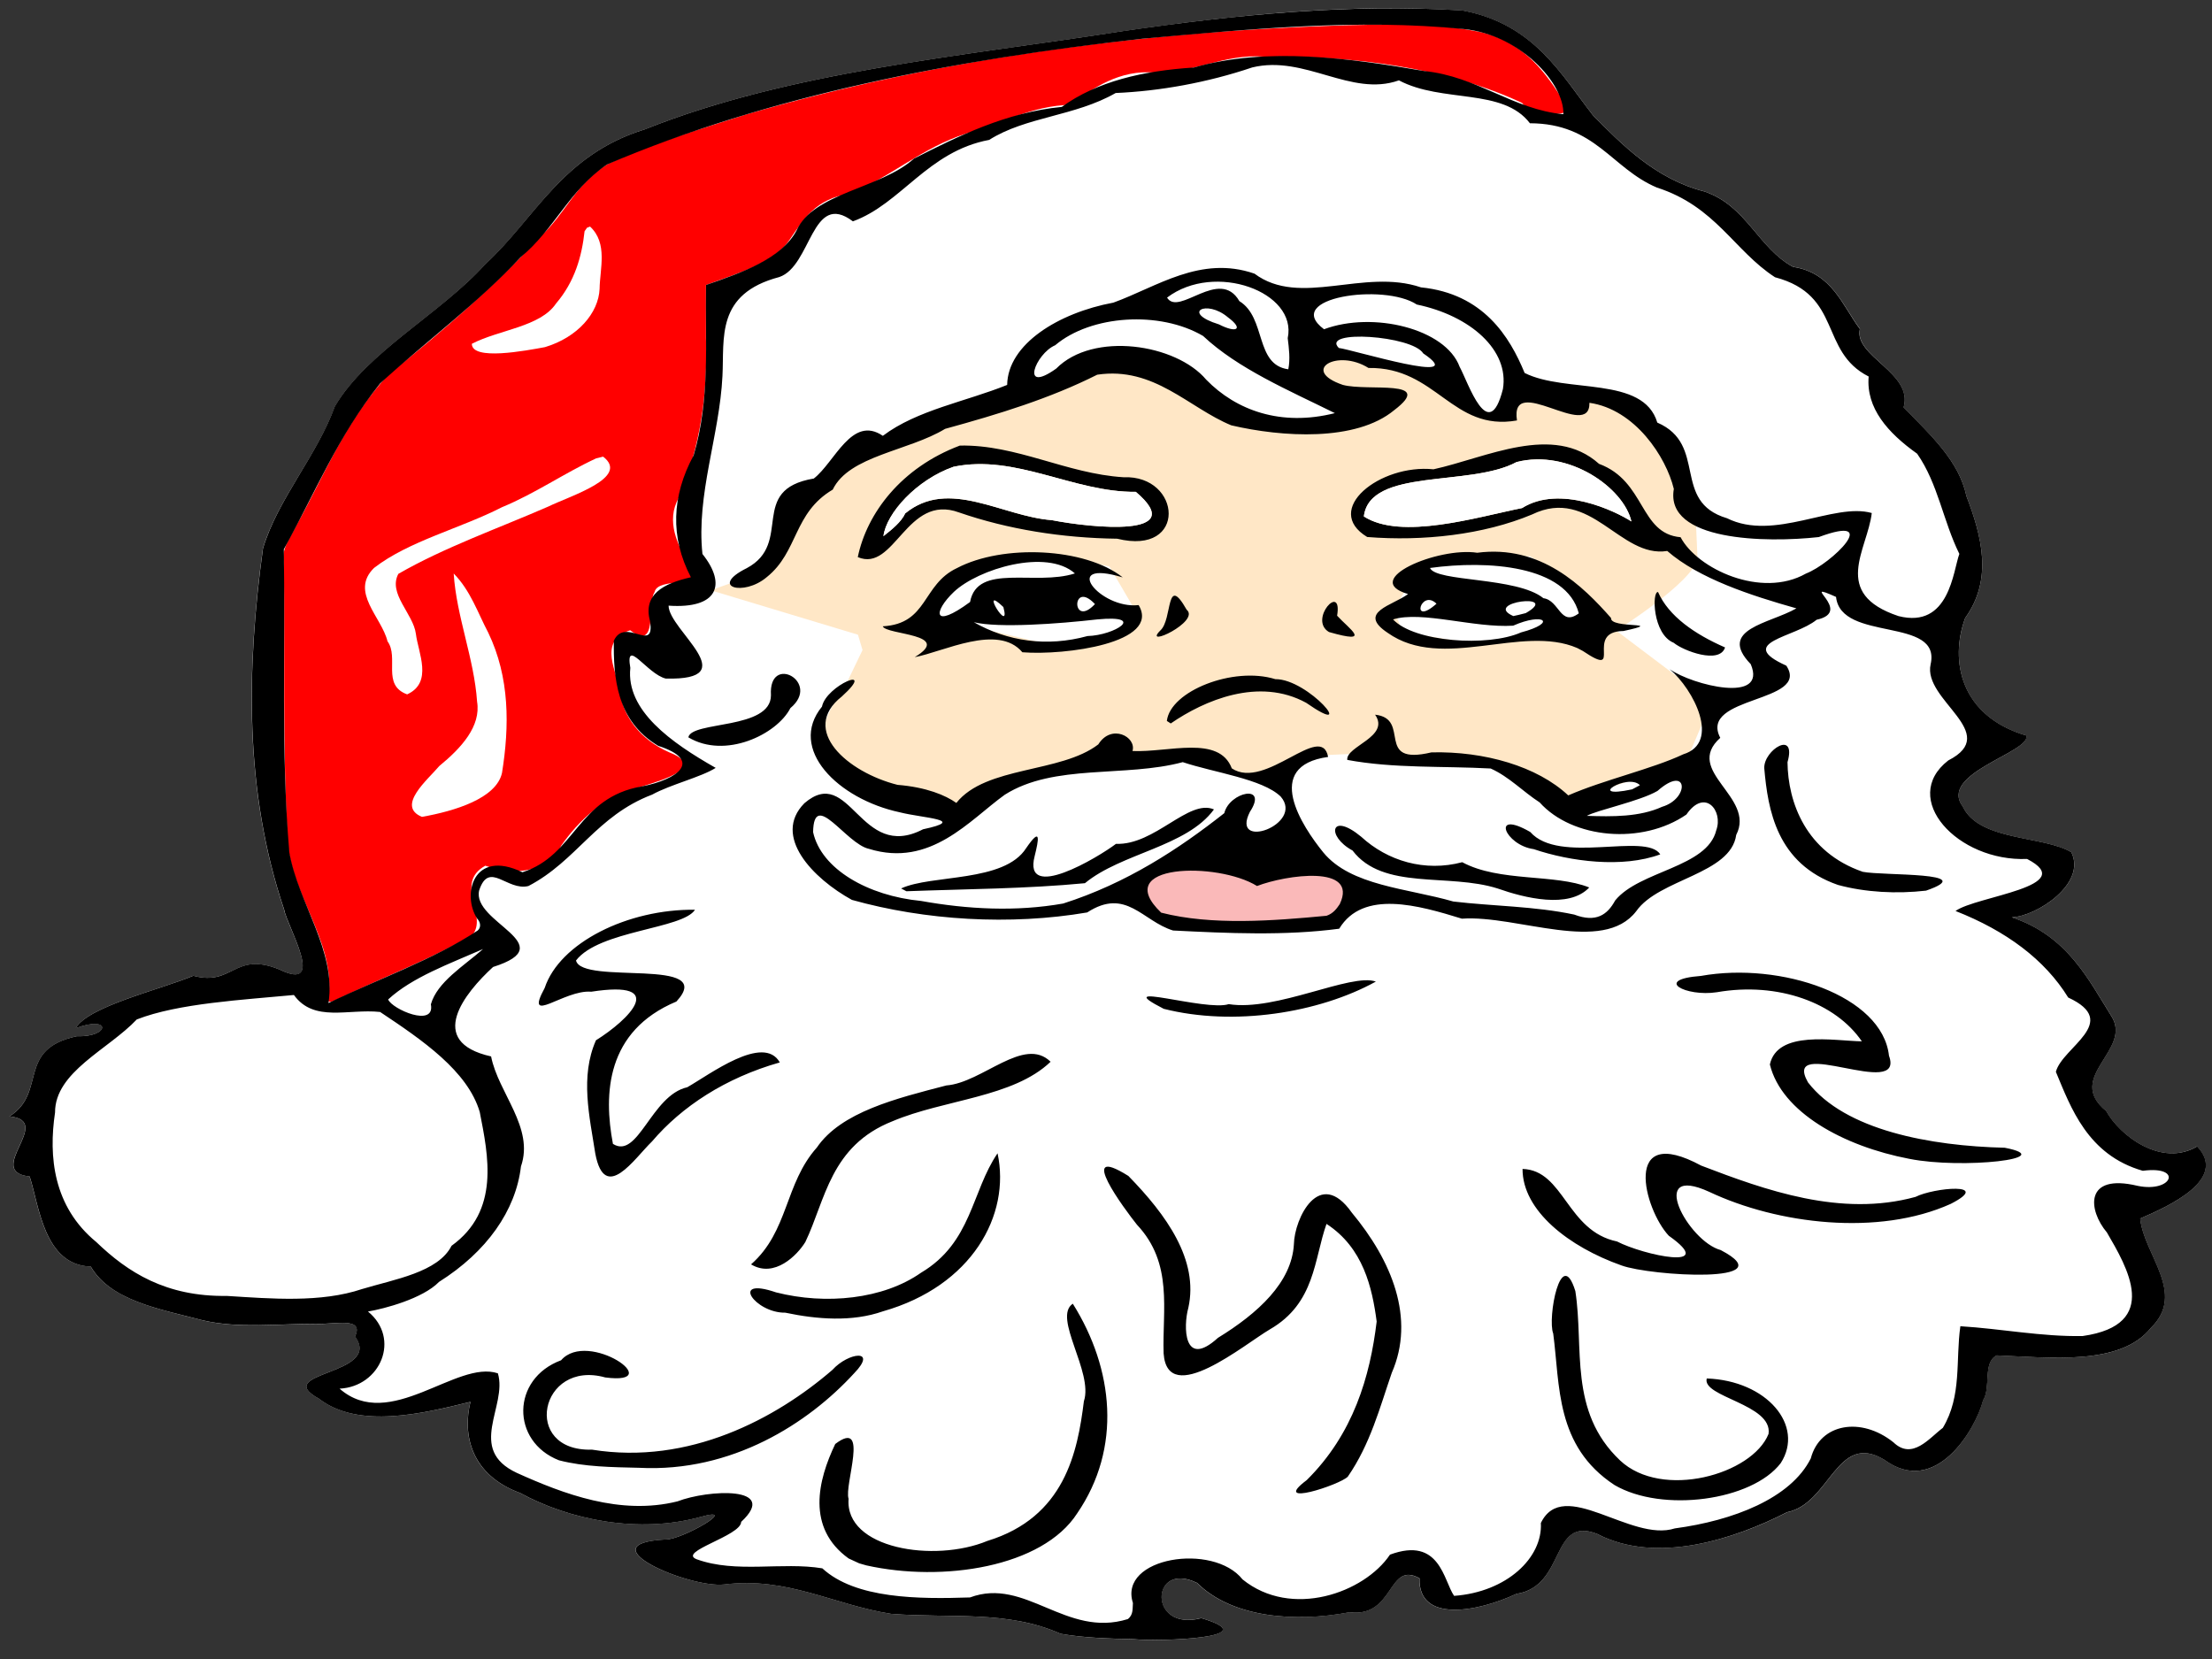 <?xml version="1.0"?><svg width="640" height="480" xmlns="http://www.w3.org/2000/svg">
 <rect width="100%" height="100%" fill="#333333" stroke="none"/>
 <title>Santa Large</title>
 <g>
  <title>Layer 1</title>
  <g id="layer1">
   <g id="g3790">
    <path fill="#ffffff" d="m398.415,2.406c-24.654,0.289 -49.262,3.083 -73.34,6.587c-46.909,7.366 -96.322,11.605 -138.532,28.446c-24.046,7.426 -31.572,25.661 -46.149,39.055c-13.03,14.43 -34.081,25.184 -43.49,41.095c-5.085,14.138 -16.579,26.853 -20.844,41.095c-4.755,34.716 -5.428,70.22 6.09,104.4c0.752,4.657 12.65,24.261 -1.287,17.429c-13.13,-5.331 -13.4,4.901 -24.961,1.807c-9.408,3.974 -30.387,8.809 -33.968,15.156c10.357,-3.886 9.914,2.658 0.343,2.332c-17.681,3.784 -8.558,16.283 -19.557,23.2c13.19,1.287 -7.499,15.951 5.833,17.371c2.725,8.23 4.071,25.656 17.67,26.056c5.811,9.901 19.901,12.319 32.596,15.622c10.343,2.407 21.756,0.95 32.596,0.991c5.146,0.247 14.097,-2.196 11.323,3.614c8.146,11.295 -24.637,10.185 -10.465,18.012c11.526,8.91 30.183,4.286 43.833,0.933c-2.366,9.459 0.079,21.104 14.325,26.348c14.53,7.899 34.426,11.806 52.239,6.937c12.017,-3.4 -5.615,6.762 -10.122,6.529c-23.371,1.209 6.865,14.156 16.984,12.999c18.287,-2.278 31.667,5.899 48.293,8.511c17.351,1.362 33.607,-1.105 49.065,5.771c6.867,1.214 14.042,1.416 21.101,1.574c7.573,0.76 39.013,-0.347 19.557,-6.121c-15.535,4.091 -14.715,-16.774 -1.201,-10.143c9.931,9.919 28.005,11.516 44.09,8.452c13.035,1.635 11.005,-14.949 20.244,-9.793c-0.399,12.975 16.78,9.747 28.049,4.488c14.442,-2.203 9.71,-22.678 23.332,-17.371c17.262,9 39.963,1.461 54.984,-6.237c12.49,-2.458 14.36,-23.445 28.135,-15.214c14.892,10.997 26.4,-8.826 28.564,-17.196c2.351,-3.767 -0.168,-10.945 3.946,-12.999c15.462,0.619 35.803,3.114 44.605,-7.928c10.31,-10.025 -2.019,-21.145 -3.088,-31.652c8.19,-3.524 25.468,-11.31 16.469,-20.868c-10.232,6.085 -22.337,-3.003 -26.334,-10.259c-12.124,-9.866 7.8,-17.642 1.544,-27.455c-6.588,-10.47 -12.704,-23.205 -28.821,-28.563c7.227,-0.304 21.749,-9.762 17.241,-18.828c-8.079,-4.835 -26.667,-3.174 -31.395,-13.174c-7.259,-9.644 19.549,-15.674 18.357,-20.577c-19.159,-5.617 -22.21,-21.754 -17.67,-34.042c8.094,-11.242 4.745,-23.76 0.343,-35.266c-2.142,-10.096 -10.055,-17.316 -18.185,-25.648c2.925,-9.967 -14.449,-14.794 -12.609,-22.734c-5.044,-6.69 -8.075,-16.257 -19.386,-17.954c-10.151,-5.487 -13.43,-17.727 -25.648,-21.801c-14.223,-3.667 -23.859,-13.592 -32.167,-21.976c-9.153,-11.664 -17.052,-26.521 -37.914,-30.37c-8.215,-0.512 -16.401,-0.738 -24.618,-0.641z" id="path2388"/>
    <path fill="#ffe7c6" fill-rule="nonzero" d="m264.855,230.998l-19.426,-6.971c0,0 -5.444,-5.569 -7.45,-9.541c-2.005,-3.972 7.45,-17.835 7.45,-17.835l4.126,-8.567l-1.318,-4.439l-42.577,-12.851l14.899,-5.374l12.951,-22.236l16.561,-13.669l51.459,-17.952l18.509,-9.346l24.411,6.932l9.283,7.827l21.718,6.971l22.062,-5.335l-17.936,-8.489l3.954,-6.659l17.134,1.947l20.973,7.438l4.928,5.647l9.455,3.31l5.272,-7.633l23.151,2.103l17.191,12.578l8.825,17.251l0.688,15.538c-1.318,6.815 -23.495,20.834 -23.495,20.834l27.449,20.717l-7.106,16.862l-25.672,9.074l-6.762,5.024l-11.175,-7.71l-18.796,-6.387l-25.099,-2.375l-21.145,0.974l-12.263,6.932l-9.169,-1.674l-9.111,-3.738l-15.185,-0.935l-18.853,2.96l-14.899,1.246l-10.258,4.829l-9.57,7.516l-6.476,-1.519l-8.71,-3.271z" id="path2292"/>
    <path fill="#ff0000" id="path2216" d="m396.92,7.144c-61.993,1.235 -124.119,9.389 -181.241,26.03c-13.646,4.382 -27.732,8.466 -40.072,14.431c-9.041,5.591 -11.948,14.113 -19.095,20.698c-13.048,14.1 -28.098,27.293 -43.985,39.946c-12.518,13.311 -18.413,28.797 -26.606,43.45c-1.705,3.625 -4.693,7.101 -3.792,11.031c0.333,26.537 -0.412,53.091 1.073,79.613c0.357,15.599 13.68,29.794 11.923,45.539c-1.454,4.031 2.979,0.736 5.518,-0.201c12.026,-5.685 24.896,-10.633 36.013,-17.142c4.686,-5.564 -5.433,-14.882 3.744,-20.065c9.151,3.34 18.774,1.315 21.981,-5.826c5.054,-7.124 11.989,-14.177 23.354,-17.104c6.204,-1.903 18.689,-5.598 7.968,-9.84c-8.762,-3.855 -13.234,-10.451 -14.345,-17.328c-0.494,-5.715 -6.796,-14.787 2.975,-18.023c8.194,6.411 4.835,-7.785 7.042,-11.002c0.993,-4.692 14.366,-0.569 10.304,-7.484c-3.767,-6.293 -7.036,-13.051 -3.331,-19.792c6.453,-15.032 8.437,-30.719 7.914,-46.325c0,-5.098 0,-10.196 0,-15.294c9.257,-3.441 19.963,-6.373 24.435,-13.451c3.794,-5.52 7.363,-11.571 17.111,-12.928c12.174,-4.969 20.884,-13.319 33.767,-17.455c10.136,-2.779 18.752,-8.071 30.273,-8.298c6.011,-4.628 14.129,-10.31 24.367,-9.306c10.873,0.222 20.216,-5.559 31.536,-4.628c25.937,-0.348 52.997,3.258 74.628,13.39c3.269,4.372 19.294,4.77 11.196,-1.829c-5.147,-7.922 -11.825,-16.95 -25.418,-19.086c-9.488,-1.797 -19.466,-1.784 -29.238,-1.721zm-226.197,58.408c5.199,4.834 2.843,12.169 2.758,18.013c-0.292,6.965 -6.314,14.031 -15.808,16.872c-5.569,1.029 -21.165,4.002 -21.152,-0.965c7.902,-4.106 19.803,-4.867 24.364,-11.665c5.426,-6.347 7.468,-13.675 8.245,-20.884l0.698,-1.019l0.894,-0.351zm3.774,66.569c7.916,6.056 -9.443,11.306 -15.875,14.448c-14.569,6.355 -30.113,11.827 -43.365,19.466c-3.057,5.732 4.33,11.541 5.071,17.355c0.655,5.393 5.035,14.093 -2.53,17.514c-7.457,-2.729 -2.255,-10.655 -5.686,-15.364c-1.688,-6.99 -10.955,-14.32 -3.884,-21.221c10.04,-7.785 24.973,-11.405 36.971,-17.55c9.825,-4.074 17.854,-9.764 27.296,-14.155l2.001,-0.494zm-43.232,33.809c4.9,4.988 6.958,11.361 9.976,17.068c6.291,13.037 6.17,27.148 4.001,40.651c-1.671,7.379 -13.647,10.997 -23.155,12.697c-7.592,-3.117 1.766,-10.841 5.016,-14.714c6.388,-5.234 12.107,-11.52 10.932,-18.628c-0.841,-12.459 -5.976,-24.632 -6.769,-37.073z"/>
    <path fill="#ffffff" fill-rule="nonzero" d="m279.175,180.762l24.354,5.686l22.234,-3.544l2.579,-6.464l-7.335,-12.539l-14.899,-2.999l-17.134,0.078l-12.492,7.36l-7.679,11.644l10.258,4.556l7.45,-1.869l-7.335,-1.908z" id="path2391"/>
    <path fill="#ffffff" fill-rule="nonzero" id="path2393" d="m452.463,180.762l-24.354,5.686l-22.234,-3.544l-2.579,-6.464l7.335,-12.539l14.899,-2.999l17.134,0.078l12.492,7.36l7.679,11.644l-10.257,4.556l-7.45,-1.869l7.335,-1.908z"/>
    <path fill="#fab9b9" fill-rule="nonzero" d="m343.585,248.296l-14.142,6.324l5.143,10.928l23.488,3.522l28.733,-2.302l7.632,-6.657l-9.714,-8.182l-41.141,-3.633z" id="path2395"/>
    <path fill="#000000" id="path2214" d="m306.868,472.695c-15.458,-6.876 -31.713,-4.4 -49.065,-5.762c-16.626,-2.612 -29.946,-10.775 -48.234,-8.497c-10.119,1.157 -40.364,-11.816 -16.993,-13.025c4.507,0.234 22.084,-9.899 10.066,-6.498c-17.813,4.87 -37.64,0.946 -52.171,-6.954c-14.246,-5.243 -16.71,-16.91 -14.344,-26.369c-13.65,3.353 -32.342,8.002 -43.868,-0.908c-14.172,-7.827 18.595,-6.707 10.449,-18.002c2.774,-5.81 -6.139,-3.412 -11.285,-3.659c-10.84,-0.041 -22.295,1.415 -32.638,-0.993c-12.695,-3.303 -26.712,-5.669 -32.522,-15.57c-13.599,-0.4 -14.951,-17.832 -17.676,-26.063c-13.331,-1.42 7.342,-16.102 -5.848,-17.389c10.999,-6.917 1.833,-19.418 19.514,-23.202c9.572,0.326 10.003,-6.189 -0.355,-2.303c3.581,-6.347 24.632,-11.207 34.04,-15.181c11.562,3.094 11.755,-7.164 24.885,-1.833c13.937,6.832 2.118,-12.748 1.366,-17.404c-11.519,-34.179 -10.849,-69.702 -6.094,-104.418c4.265,-14.243 15.694,-26.962 20.779,-41.1c9.408,-15.911 30.469,-26.669 43.499,-41.098c14.576,-13.395 22.139,-31.615 46.185,-39.04c42.21,-16.841 91.622,-21.094 138.531,-28.46c32.104,-4.671 65.118,-7.992 97.979,-5.945c20.862,3.848 28.732,18.747 37.886,30.411c8.308,8.383 17.931,18.302 32.154,21.969c12.218,4.074 15.523,16.33 25.674,21.817c11.311,1.697 14.296,11.268 19.34,17.958c-1.84,7.94 15.583,12.719 12.658,22.686c8.13,8.332 16.032,15.585 18.174,25.682c4.401,11.507 7.727,24.019 -0.367,35.261c-4.539,12.289 -1.438,28.401 17.721,34.019c1.193,4.903 -25.646,10.923 -18.387,20.566c4.728,10 23.297,8.337 31.377,13.172c4.508,9.066 -9.977,18.542 -17.204,18.846c16.117,5.358 22.213,18.127 28.801,28.596c6.256,9.813 -13.643,17.555 -1.519,27.422c3.997,7.257 16.11,16.346 26.341,10.262c8.999,9.558 -8.302,17.345 -16.492,20.869c1.069,10.507 13.413,21.608 3.103,31.633c-8.801,11.042 -29.152,8.588 -44.613,7.969c-4.114,2.053 -1.581,9.218 -3.931,12.985c-2.164,8.37 -13.745,28.185 -28.638,17.188c-13.775,-8.231 -15.619,12.735 -28.109,15.193c-15.021,7.698 -37.683,15.276 -54.945,6.276c-13.622,-5.307 -8.915,15.151 -23.356,17.354c-11.269,5.258 -28.422,8.467 -28.023,-4.509c-9.238,-5.156 -7.205,11.468 -20.24,9.833c-16.085,3.064 -34.164,1.433 -44.095,-8.486c-13.513,-6.631 -14.325,14.271 1.21,10.18c19.456,5.774 -12.068,6.838 -19.641,6.077c-7.06,-0.158 -14.214,-0.341 -21.081,-1.555zm20.92,-8.911c-4.245,-13.217 23.233,-17.538 31.718,-6.815c14.145,11.458 35.243,3.89 42.663,-7.165c14.49,-5.368 15.494,7.574 18.548,11.928c15.232,-1.107 25.646,-11.031 25.102,-21.082c6.536,-13.523 26.06,5.677 38.761,1.563c16.811,-2.25 33.538,-8.646 39.341,-20.258c2.669,-10.136 14.541,-12.132 23.907,-4.648c5.474,5.264 10.357,-1.233 14.293,-4.182c5.57,-9.26 3.666,-19.603 5.073,-29.406c11.835,0.724 23.578,3.062 35.386,2.836c22.861,-3.268 12.771,-20.057 7.016,-29.961c-5.447,-6.445 -6.653,-17.228 8.891,-13.492c10.077,2.081 13.197,-5.921 1.491,-4.353c-15.964,-4.579 -20.809,-18.248 -25.15,-28.636c1.84,-7.157 19.01,-14.356 3.566,-21.5c-6.766,-10.977 -17.948,-19.278 -32.6,-25.036c5.88,-4.302 36.137,-7.075 20.698,-15.058c-20.091,0.835 -36.968,-17.48 -22.808,-28.493c15.594,-7.945 -7.422,-17.418 -5.095,-27.82c3.163,-13.92 -25.961,-6.311 -27.365,-19.503c-11.369,-5.064 5.427,4.188 -5.622,6.611c-6.215,5.148 -23.705,6.53 -8.765,13.283c7.131,10.835 -25.48,8.655 -19.11,20.881c-10.775,9.673 10.321,17.043 4.614,28.083c-1.579,11.406 -22.354,12.696 -28.91,22.055c-9.65,12.63 -34.393,1.075 -50.467,2.183c-12.421,-3.828 -28.581,-8.511 -35.491,2.907c-15.655,2.081 -32.196,1.319 -48.07,0.517c-8.898,-2.724 -13.562,-12.529 -24.848,-5.224c-22.295,3.802 -46.871,2.312 -68.077,-3.634c-11.197,-6.154 -23.148,-18.416 -13.758,-27.955c13.326,-11.463 16.036,17.057 34.342,7.528c13.115,-2.791 0.047,-3.187 -6.705,-4.91c-17.861,-3.816 -32.554,-18.316 -22.53,-30.585c1.181,-6.108 16.181,-12.394 5.736,-2.924c-12.319,9.705 1.651,21.928 16.11,25.561c8.387,0.687 13.879,3.005 17.027,5.232c8.545,-10.748 30.219,-8.575 41.077,-16.941c3.761,-6.052 11.092,-2.213 9.891,1.921c10.436,0.466 25.025,-4.707 28.73,5.023c9.723,6.472 25.911,-13.674 27.866,-3.314c-19.041,2.639 -7.522,20.076 -1.39,27.635c7.975,9.702 24.327,10.355 37.621,14.2c11.414,1.353 23.551,1.347 34.981,3.78c6.378,2.435 9.632,-0.006 11.839,-4.081c7.046,-8.668 26.637,-9.494 29.257,-20.325c2.061,-5.67 -3.319,-12.266 -8.646,-4.537c-12.804,8.826 -32.963,7.057 -42.464,-3.517c-4.826,-3.117 -8.834,-7.427 -14.167,-9.806c-13.818,-0.749 -28.039,0.016 -41.481,-2.486c-0.492,-3.964 12.509,-6.676 8.041,-13.087c10.67,1.18 -0.414,14.869 16.326,10.906c15.302,-0.359 30.586,4.03 39.561,12.45c10.302,-4.51 24.235,-7.626 33.295,-11.899c10.88,-3.345 3.018,-18.749 -3.934,-24.605c6.583,4.603 28.362,10.077 23.439,-1.467c-9.815,-10.173 5.548,-11.729 13.212,-16.145c-13.3,-3.757 -28.168,-8.607 -37.372,-16.606c-13.663,2.178 -22.13,-18.816 -39.121,-10.556c-14.013,5.864 -31.505,7.806 -47.684,6.516c-13.058,-7.897 3.695,-21.182 19.183,-19.589c15.328,-3.36 34.644,-13.427 47.889,-1.576c13.54,5.009 11.639,20.199 23.598,21.229c4.809,9.148 23.364,17.833 36.265,10.517c7.486,-2.886 22.245,-17.418 3.714,-10.561c-15.276,1.696 -44.586,1.212 -41.934,-13.925c-2.238,-9.271 -11.217,-23.022 -24.42,-24.923c0.221,11.261 -23.137,-9.004 -20.963,5.108c-18.815,3.291 -23.244,-15.498 -42.962,-15.187c-9.044,-5.668 -19.84,0.682 -7.412,4.901c7.24,1.951 26.867,-1.841 14.85,7.308c-11.061,9.174 -32.447,7.824 -47.137,4.387c-12.344,-5.072 -22.319,-17.105 -38.784,-14.65c-13.611,6.849 -28.33,11.368 -44.01,15.668c-10.634,6.453 -27.787,7.75 -32.518,17.581c-11.451,6.78 -9.914,17.951 -19.057,25.295c-6.693,5.726 -16.862,2.913 -5.811,-2.573c13.622,-7.27 0.169,-22.699 19.389,-25.927c6.066,-4.671 10.992,-18.472 19.98,-12.355c9.868,-7.474 24.09,-9.919 35.967,-14.733c0.181,-11.785 14.815,-20.845 30.738,-23.807c12.589,-4.557 25.207,-13.792 40.824,-8.381c13.152,9.84 31.563,-1.674 48.17,3.967c18.018,1.809 25.677,14.275 29.986,24.765c11.959,6.01 34.344,0.731 38.386,14.357c14.745,6.382 3.969,22.853 20.167,27.676c13.694,6.796 30.877,-4.629 41.887,-1.511c-1.242,10.638 -11.879,23.286 7.74,29.825c14.76,3.737 15.79,-13.161 17.6,-17.995c-4.717,-9.543 -6.156,-20.31 -12.214,-28.995c-8.499,-6.036 -14.824,-13.212 -14.023,-22.329c-14.379,-7.287 -7.51,-23.542 -27.1,-28.724c-11.842,-7.682 -17.155,-20.477 -34.183,-25.951c-13.181,-5.582 -17.8,-18.546 -36.73,-18.602c-7.852,-10.321 -25.346,-5.763 -37.9,-12.41c-13.897,4.922 -27.215,-7.437 -42.438,-3.741c-12.97,4.386 -26.781,6.858 -39.518,7.401c-11.775,6.744 -25.986,6.837 -36.6,13.567c-17.766,3.309 -25.461,18.49 -39.426,23.562c-11.983,-9.035 -11.941,12.944 -21.3,16.118c-18.451,4.87 -15.859,17.656 -16.444,28.678c-0.842,17.196 -7.618,34.238 -5.787,51.449c7.116,8.923 4.403,15.918 -9.798,14.95c0.03,7.105 22.435,21.669 -0.809,21.098c-5.382,-1.286 -11.829,-12.148 -10.259,-3.087c-1.295,12.343 11.826,21.62 24.699,28.927c-4.271,2.697 -13.075,4.802 -18.38,7.732c-16.13,6.116 -21.78,19.134 -35.804,26.45c-6.17,1.534 -11.373,-7.438 -14.239,1.229c-2.317,9.303 24.436,15.709 4.014,22.193c-8.18,7.489 -19.611,21.625 -0.574,25.879c2.071,10.595 12.553,20.555 8.641,31.826c-1.493,12.769 -9.887,24.7 -23.712,33.415c-4.713,4.847 -15.86,7.779 -20.553,8.566c9.547,7.813 3.633,21.737 -8.217,22.318c14.536,12.705 33.859,-8.458 45.807,-4.434c2.85,9.523 -9.194,21.947 5.483,28.807c13.449,6.069 29.92,12.368 46.484,8.237c8.824,-3.413 29.652,-4.505 18.424,5.933c-0.044,4.086 -18.621,8.636 -12.848,10.828c11.427,4.135 24.627,0.685 36.326,2.617c9.604,8.852 27.882,8.915 42.735,8.419c16.031,-5.992 27.77,11.825 45.656,6.261c1.665,-1.268 1.332,-3.123 1.474,-4.665zm-82.277,-12.887c-12.263,-8.854 -8.878,-22.61 -3.847,-33.109c10.029,-7.614 2.496,12.017 3.862,15.851c-1.173,14.442 24.746,18.59 40.159,12.194c22.388,-6.85 26.09,-25.713 27.917,-40.412c2.824,-8.42 -9.125,-24.277 -3.206,-28.218c11.841,18.882 14.237,41.713 1.261,60.664c-10.051,15.582 -38.893,19.995 -61.03,15.041l-2.044,-0.591l-3.074,-1.419l0,0zm221.592,-21.245c-17.157,-11.289 -15.717,-28.879 -17.711,-43.82c-1.74,-4.424 2.236,-25.741 6.404,-12.277c2.556,16.369 -2.052,34.798 12.93,48.984c12.121,11.43 38.27,4.109 42.97,-7.668c1.245,-8.6 -19.365,-10.646 -17.881,-16.035c17.35,0.598 28.391,13.607 21.414,24.476c-8.279,10.893 -34.284,14.448 -48.127,6.34zm-89.037,-1.402c13.515,-13.358 18.335,-30.005 20.247,-45.897c-1.296,-9.771 -3.866,-21.317 -14.515,-28.242c-3.643,10.243 -3.229,22.93 -16.377,30.51c-7.29,4.27 -29.614,22.914 -30.75,6.969c-0.417,-12.561 2.862,-26.003 -7.714,-37.244c-3.518,-4.406 -17.953,-23.815 -2.483,-14.111c10.953,11.216 20.427,24.298 17.346,38.167c-1.456,5.209 -1.485,17.833 8.569,8.678c11.592,-7.112 21.362,-16.052 21.974,-27.076c0.147,-7.442 7.368,-22.49 16.748,-9.16c11.575,13.889 18.462,30.612 11.567,46.369c-3.486,10.116 -6.191,20.575 -12.712,30.024c-2.243,2.38 -22.549,8.991 -11.9,1.013zm-216.345,-5.744c-13.913,-5.435 -13.823,-23.594 0.618,-28.94c7.816,-8.991 31.05,7.359 12.773,4.968c-18.937,-5.282 -24.377,21.506 -3.808,20.899c28.068,4.529 53.255,-9.016 69.538,-23.085c4.593,-5.092 13.235,-6.184 6.267,1.003c-13.225,14.432 -35.319,28.722 -62.19,27.327c-7.757,-0.181 -15.862,-0.255 -23.198,-2.172zm65.484,-42.709c-8.676,0.151 -16.296,-10.542 -2.679,-5.875c14.394,3.675 31.046,1.993 41.96,-5.685c14.709,-8.734 14.555,-23.429 22.137,-34.555c3.835,17.857 -7.382,38.388 -33.165,45.725c-8.89,3.123 -19.059,2.336 -28.252,0.391zm241.945,-13.666c-15.15,-5.342 -28.675,-15.819 -28.631,-27.921c12.046,0.356 12.729,17.953 27.329,20.984c7.66,3.981 29.555,8.656 14.987,-1.655c-7.18,-7.656 -13.742,-32.766 9.372,-20.293c18.538,7.099 40.415,14.99 62.009,9.051c5.286,-2.69 22.439,-4.249 10.201,2.017c-20.94,9.45 -50.109,5.863 -69.855,-3.466c-18.257,-8.358 -6.204,14.299 3.297,16.839c18.934,9.913 -20.335,7.519 -28.709,4.443l0,0zm-251.845,-0.31c10.898,-9.587 9.677,-23.303 19.04,-33.809c7.004,-10.277 23.022,-14.216 37.47,-17.96c10.387,-0.778 22.439,-14.414 30.155,-6.855c-10.817,10.373 -30.781,10.888 -45.697,17.194c-18.071,7.123 -19.419,22.803 -25.261,34.957c-2.316,3.782 -8.919,10.559 -15.707,6.474zm-45.063,-32.021c-1.672,-10.793 -4.456,-22.266 0.185,-32.81c9.433,-5.878 21.295,-17.564 -1.375,-14.055c-7.832,-0.696 -19.559,10.114 -13.467,-1.065c4.337,-13.137 24.113,-22.897 43.499,-22.653c-3.507,5.589 -27.715,5.947 -34.426,14.685c1.738,7.256 41.14,-1.198 29.045,11.872c-20.399,8.544 -21.091,26.796 -18.363,41.184c7.277,4.643 11.082,-14.043 21.501,-16.382c6.366,-3.59 22.06,-15.538 26.782,-7.184c-15.777,4.482 -28.389,12.78 -36.998,22.886c-5.004,4.814 -13.615,18.024 -16.382,3.522zm380.151,1.481c-19.047,-3.642 -36.952,-13.495 -40.313,-27.299c2.177,-10.008 18.488,-6.84 26.611,-6.686c-7.55,-11.088 -24.159,-17.31 -41.95,-14.215c-8.93,1.379 -18.594,-3.653 -4.628,-4.715c23.136,-4.139 52.503,5.688 54.429,23.088c4.742,13.023 -31.295,-6.215 -23.441,7.701c10.738,13.906 35.472,18.411 56.935,18.923c16.115,3.108 -12.285,6.259 -27.643,3.202zm-215.685,-43.396c-16.362,-8.395 12.282,0.833 18.797,-1.356c13.708,2.208 35.39,-9.104 42.574,-6.527c-16.506,9.107 -41.176,13.001 -61.371,7.883zm96.646,-34.805c-14.261,-4.551 -33.156,0.642 -42.027,-11.003c-7.687,-4.16 -6.376,-11.339 2.51,-3.981c7.636,7.022 18.401,10.243 29.234,7.366c10.743,5.804 26.843,3.31 36.743,7.313c-5.859,6.257 -18.802,3.011 -26.46,0.305zm98.42,-1.044c-17.708,-6.159 -20.264,-21.683 -21.318,-33.776c-0.187,-5.259 9.429,-11.257 6.726,-1.737c0.121,11.652 5.325,26.044 21.773,31.718c5.905,1.197 34.163,-0.035 18.307,5.449c-8.442,0.97 -17.509,0.515 -25.487,-1.654zm-88.015,-10.352c-8.342,-1.142 -12.557,-11.614 -1.014,-4.968c8.371,9.541 33.438,0.012 37.624,6.476c-10.896,4.034 -25.975,2.1 -36.61,-1.508zm-244.603,-32.353c0.942,-4.795 23.905,-2.153 23.904,-12.175c-0.75,-12.217 14.672,-3.811 5.626,3.719c-3.912,7.646 -18.899,14.836 -29.53,8.455zm138.45,-4.741c1.003,-8.631 19.189,-15.862 31.387,-12.09c9.612,-0.097 24.315,17.552 8.916,6.836c-13.676,-7.48 -29.433,-0.733 -39.173,5.98l-1.131,-0.726l0,0zm-72.952,-18.457c11.331,-6.795 -8.202,-6.384 -9.247,-8.92c13.164,-0.73 11.308,-12.063 21.471,-16.846c13.246,-6.977 37.065,-5.945 47.963,2.691c-18.377,-5.539 -6.638,9.263 4.601,8.014c6.53,10.96 -21.341,14.623 -33.638,13.648c-7.083,-8.415 -22.913,-0.079 -31.151,1.412zm49.995,-6.104c7.874,-0.207 17.279,-6.195 2.876,-4.821c-11.265,1.29 -28.619,2.557 -35.763,0.817c9.677,5.513 21.101,7.235 32.887,4.003zm-33.979,-9.852c2.1,-11.369 18.862,-4.57 30.334,-8.269c-8.205,-7.268 -27.913,-1.331 -35.006,5.333c-5.968,5.676 -6.302,11.013 4.671,2.936zm9.635,1.457c-7.4,-7.131 2.313,8.534 0,0l0,0zm26.502,-0.852c-6.829,-7.262 -6.829,7.262 0,0zm139.548,12.713c-16.061,-6.957 -39.039,6.801 -54.852,-4.395c-8.991,-5.973 1.483,-7.906 5.886,-11.226c-14.006,-4.111 8.708,-13.686 20.018,-11.944c18.463,-2.412 30.632,9.705 38.72,18.878c-0.351,3.221 16.461,0.964 3.606,3.76c-11.717,0.13 0.519,14.023 -11.768,5.777l-1.611,-0.851l0,0zm-16.278,-4.514c10.67,-2.829 6.547,-5.865 -2.275,-1.954c-11.262,0.721 -26.46,-4.369 -34.752,-1.812c6.118,6.542 27.388,8.038 37.027,3.766zm1.383,-5.597c10.49,-5.994 -12.777,-3.191 -3.617,0.859l1.56,-0.339l2.057,-0.519l0,0zm15.337,0.073c-3.605,-13.895 -26.39,-15.422 -43.055,-13.126c1.773,4.105 25.159,2.538 32.815,8.748c4.663,0.612 4.876,8.384 10.24,4.378zm-41.174,-2.785c-4.56,-4.467 -7.631,6.78 0,0zm68.623,11.302c-6.12,-2.489 -6.327,-14.926 -4.525,-14.682c3.093,7.02 10.643,12.215 19.391,16.033c-1.569,4.953 -12.056,0.98 -14.866,-1.351zm-148.518,-3.568c3.565,-3.159 1.525,-16.706 7.602,-6.005c4.069,3.421 -12.957,11.363 -7.602,6.005zm48.786,0.459c-6.045,-3.594 3.974,-14.551 2.353,-4.721c3.479,3.816 10.466,8.403 -2.353,4.721zm-136.33,-21.678c2.63,-12.695 12.56,-25.878 29.539,-32.27c16.484,-0.317 30.821,8.141 47.352,9.165c16.825,-0.693 18.609,22.83 -1.836,17.783c-15.935,-0.2 -31.596,-2.705 -45.774,-7.603c-15.192,-5.585 -18.592,17.481 -29.28,12.925zm13.725,-12.65c12.6,-10.33 27.999,0.875 42.385,1.951c11.574,2.265 40.076,5.18 24.336,-8.177c-18.013,0.171 -34.757,-11.017 -52.75,-7.26c-10.702,3.755 -19.454,13.45 -20.276,20.079c2.499,-1.987 5.12,-4.052 6.305,-6.593zm-157.146,224.422c9.386,-2.835 22.001,-4.834 25.883,-12.512c14.054,-10.114 10.632,-26.073 8.159,-38.71c-3.486,-11.851 -16.599,-20.811 -28.829,-28.946c-9.281,-0.982 -19.132,3.112 -24.938,-4.908c-14.659,1.398 -33.509,2.394 -45.467,7.077c-8.195,8.679 -23.686,15.159 -23.645,26.924c-1.904,12.728 -0.536,27.227 11.931,37.474c9.074,8.727 20.102,15.845 37.778,15.591c12.823,0.805 27.179,2.031 39.128,-1.99zm19.901,-82.384c1.84,-6.443 9.407,-10.997 15.097,-15.985c-9.73,4.273 -20.516,8.161 -27.458,14.586c1.113,2.809 13.651,8.269 12.361,1.398zm13.382,-24.827c-4.409,-6.698 -1.304,-20.3 13.116,-13.385c15.353,-4.891 15.807,-21.626 34.576,-24.842c10.316,-1.968 17.83,-7.484 4.693,-11.728c-12.263,-7.344 -12.941,-20.112 -12.831,-30.422c3.268,-7.08 11.989,3.954 10.466,-5.68c-2.067,-7.642 3.73,-10.839 11.83,-12.672c-6.034,-11.568 -5.562,-23.501 0.781,-35.253c4.832,-16.238 3.339,-32.859 3.604,-49.315c10.575,-3.613 21.824,-7.663 26.163,-15.715c4.835,-10.96 24.36,-12.142 33.991,-20.845c12.747,-6.473 26.692,-13.395 42.777,-14.962c10.163,-7.374 23.482,-10.455 38.216,-11.396c21.081,-6.065 45.232,-2.688 66.62,1.015c15.338,1.528 25.75,11.169 40.277,12.488c0.302,-8.946 -12.578,-23.01 -28.85,-24.637c-30.842,-3.061 -62.261,0.077 -92.935,2.798c-54.041,6.034 -108.304,16.442 -154.947,36.417c-11.045,7.59 -15.06,18.619 -25.04,26.885c-11.963,12.946 -27.259,24.234 -40.578,36.452c-12.162,15.146 -18.927,31.897 -27.857,47.978c0.491,29.232 -0.885,58.509 1.601,87.701c2.564,14.65 13.674,28.502 11.32,43.571c14.404,-6.975 30.509,-12.602 43.2,-20.995c1.091,-1.04 0.728,-2.445 -0.193,-3.456zm249.59,-4.169c5.488,-11.524 -15.591,-8.451 -23.938,-5.23c-11.388,-7.081 -42.612,-6.504 -27.735,7.71c14.59,3.759 32.479,2.363 47.844,0.902c1.968,-0.675 2.967,-2.095 3.829,-3.382zm-80.031,-0.16c18.324,-5.83 33.505,-15.808 46.621,-26.149c1.478,-6.141 12.832,-8.631 7.41,-0.377c-5.771,11.386 15.878,3.661 8.918,-4.41c-5.214,-5.111 -19.375,-6.963 -28.345,-9.971c-16.681,4.487 -37.233,0.385 -51.49,9.424c-10.18,7.31 -21.462,21.175 -39.299,15.663c-6.651,-1.445 -15.955,-17.409 -16.165,-4.835c2.334,10.67 15.85,18.435 31.249,19.91c13.478,2.418 27.485,3.153 41.1,0.745zm-46.885,-4.362c8.816,-4.106 29.827,-1.648 36.186,-11.678c4.404,-6.414 3.631,-2.454 2.45,2.327c-3.47,13.407 18.288,0.424 23.536,-3.558c11.194,0.469 21.042,-13.105 28.344,-9.959c-7.924,10.838 -26.777,12.622 -37.329,21.345c-16.802,1.626 -34.67,1.688 -51.655,2.331l-1.533,-0.808l0,0zm220.171,-23.623c8.04,-2.385 7.543,-12.425 -1.326,-4.596c-5.121,2.991 -17.498,5.549 -20.454,7.213c7.449,0.254 15.302,0.337 21.78,-2.617zm-6.41,-6.249c-3.441,-3.628 -16.081,4.162 -2.248,1.195l2.248,-1.195l0,0zm-34.111,-80.184c10.978,-6.9 27.07,0.913 31.647,3.873c-2.173,-9.659 -18.079,-21.048 -33.223,-17.191c-13.421,7.295 -42.461,1.553 -44.189,15.734c10.752,6.973 32.774,0.183 45.765,-2.416zm-54.152,-27.471c-13.335,-6.6 -28.041,-12.854 -38.128,-22.328c-12.558,-7.373 -32.449,-6.064 -42.791,2.685c-5.677,2.419 -10.309,14.323 0.3,6.754c10.676,-10.827 34.697,-7.152 43.396,3.211c8.674,8.905 21.658,13.619 37.223,9.678zm48.62,-6.958c1.901,-11.245 -9.403,-21.235 -24.912,-24.462c-9.513,-6.289 -39.102,-1.998 -26.844,7.153c14.143,-5.276 35.161,-0.197 39.232,10.857c2.489,4.543 8.382,22.81 12.524,6.453zm-62.262,-14.735c2.869,-13.404 -21.13,-22.177 -34.911,-11.73c3.408,5.611 15.186,-8.933 20.924,1.021c7.841,4.793 4.422,18.41 14.157,19.72c0.597,-2.99 0.193,-6.021 -0.17,-9.011zm39.207,4.405c-3.167,-5.175 -29.78,-6.956 -24.424,-1.564c3.871,0.441 38.584,11.147 24.424,1.564zm-56.492,-10.422c-6.228,-5.306 -13.69,-1.379 -2.627,2.029c5.237,2.685 7.202,1.35 2.627,-2.029z"/>
    <path fill="#ffffff" d="m261.91,148.537c12.6,-10.33 27.999,0.875 42.386,1.951c11.574,2.265 40.075,5.18 24.336,-8.177c-18.013,0.171 -34.756,-11.017 -52.75,-7.26c-10.702,3.755 -19.454,13.45 -20.276,20.079c2.498,-1.987 5.12,-4.052 6.305,-6.593z" id="path2326"/>
    <path fill="#ffffff" d="m440.371,147.001c10.978,-6.9 27.07,0.913 31.647,3.873c-2.173,-9.659 -18.079,-21.048 -33.223,-17.191c-13.421,7.295 -42.461,1.553 -44.189,15.734c10.752,6.973 32.774,0.183 45.765,-2.416z" id="path2308"/>
   </g>
  </g>
 </g>
</svg>
